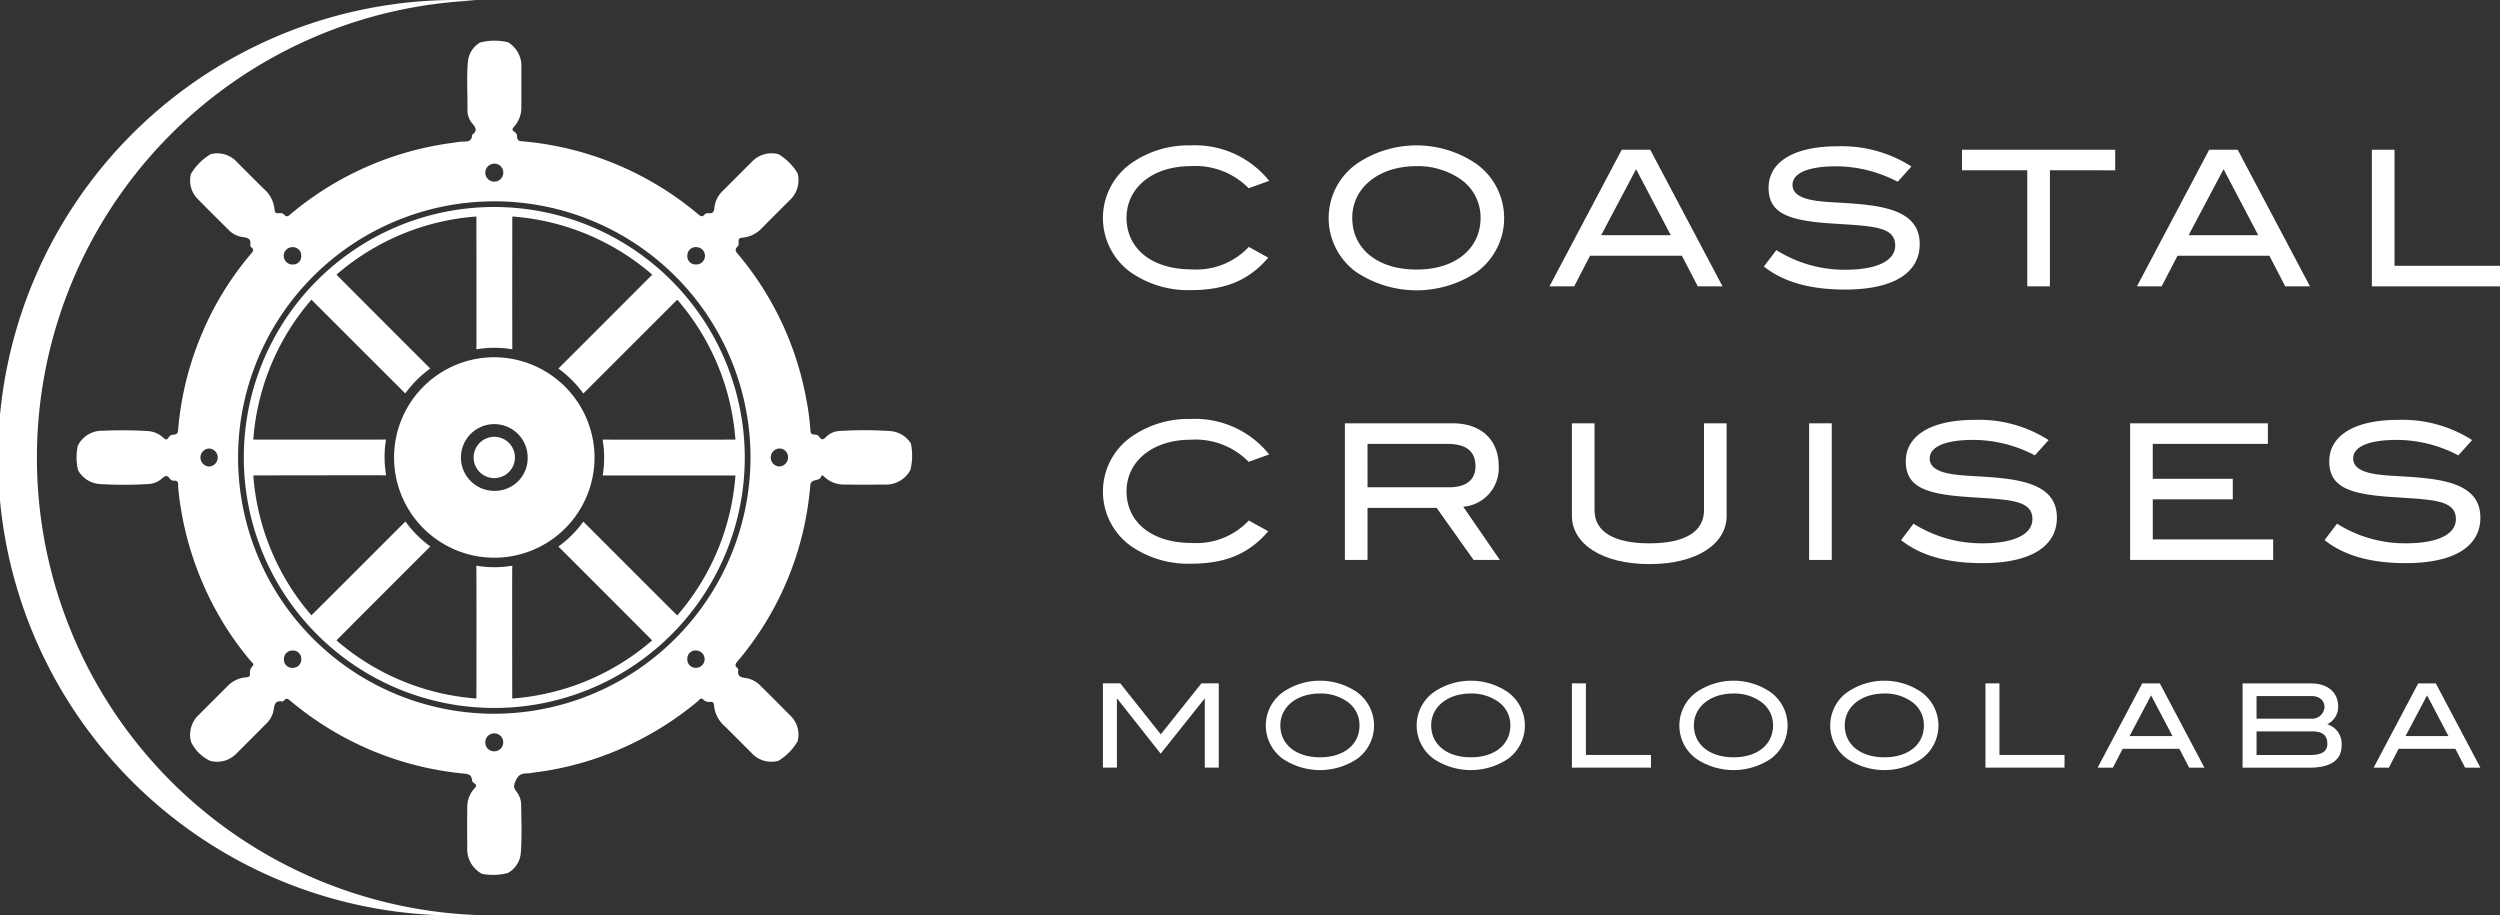 <svg id="Group_32" data-name="Group 32" xmlns="http://www.w3.org/2000/svg" xmlns:xlink="http://www.w3.org/1999/xlink" width="285.969" height="104.719" viewBox="0 0 285.969 104.719">
  <rect x="0" y="0" width="285.969" height="104.719" fill="#333333" stroke="none"/>
  <defs>
    <clipPath id="clip-path">
      <rect id="Rectangle_2" data-name="Rectangle 2" width="285.969" height="104.719" fill="#fff"/>
    </clipPath>
  </defs>
  <g id="Group_1" data-name="Group 1" clip-path="url(#clip-path)">
    <path id="Path_1" data-name="Path 1" d="M508.543,69.74a8.507,8.507,0,0,0-6.649-2.526c-4.36,0-7.317,2.5-7.317,5.893,0,3.519,2.849,5.915,7.468,5.915a8.224,8.224,0,0,0,6.519-2.569l2.223,1.23c-2.266,2.655-5.008,3.712-8.894,3.712a11.493,11.493,0,0,1-6.886-2.072,7.666,7.666,0,0,1,.043-12.391,11.364,11.364,0,0,1,6.843-2.094,10.872,10.872,0,0,1,9,4.058Z" transform="translate(-365.715 -48.208)" fill="#fff"/>
    <path id="Path_2" data-name="Path 2" d="M609.457,79.345a12.425,12.425,0,0,1-13.772-.022,7.614,7.614,0,0,1,.043-12.369,12.158,12.158,0,0,1,13.707,0,7.649,7.649,0,0,1,.022,12.39m-1.878-10.664a8.577,8.577,0,0,0-4.986-1.468c-4.36,0-7.361,2.5-7.361,5.915,0,3.519,2.871,5.915,7.361,5.915,4.469,0,7.318-2.418,7.318-5.915a5.3,5.3,0,0,0-2.332-4.447" transform="translate(-440.552 -48.208)" fill="#fff"/>
    <path id="Path_3" data-name="Path 3" d="M707.966,82.405l-1.813-3.5H695.64l-1.813,3.5H691l8.268-15.628h3.26l8.268,15.628ZM700.907,69l-3.994,7.556h7.966Z" transform="translate(-513.761 -49.649)" fill="#fff"/>
    <path id="Path_4" data-name="Path 4" d="M794.828,67.548c-3.238,0-4.943.821-4.943,2.116,0,.712.453,1.187,1.36,1.511,1.706.6,4.274.41,7.447.82,3.886.5,5.742,1.835,5.742,4.447,0,3.281-2.979,5.2-8.526,5.2-3.972,0-7.037-.841-9.3-2.634l1.425-1.878a14.629,14.629,0,0,0,7.9,2.245c3.712,0,5.7-1.08,5.7-2.763,0-2.224-2.655-2.224-7.253-2.526-4.814-.323-7.232-1.08-7.232-4.08,0-2.914,2.806-4.75,7.879-4.75a14.791,14.791,0,0,1,8.462,2.31l-1.576,1.748a15.223,15.223,0,0,0-7.081-1.77" transform="translate(-584.844 -48.521)" fill="#fff"/>
    <path id="Path_5" data-name="Path 5" d="M885.033,69.129V82.405h-2.59V69.129h-7.469V66.777H892.5v2.352Z" transform="translate(-650.548 -49.649)" fill="#fff"/>
    <path id="Path_6" data-name="Path 6" d="M969.955,82.405l-1.813-3.5H957.629l-1.813,3.5h-2.828l8.268-15.628h3.26l8.268,15.628ZM962.9,69,958.9,76.555h7.966Z" transform="translate(-708.551 -49.649)" fill="#fff"/>
    <path id="Path_7" data-name="Path 7" d="M1057.768,82.405V66.777h2.59V80.052h12.067v2.353Z" transform="translate(-786.456 -49.649)" fill="#fff"/>
    <path id="Path_8" data-name="Path 8" d="M508.543,191.747a8.507,8.507,0,0,0-6.649-2.526c-4.36,0-7.317,2.5-7.317,5.893,0,3.519,2.849,5.915,7.468,5.915a8.224,8.224,0,0,0,6.519-2.569l2.223,1.23c-2.266,2.655-5.008,3.712-8.894,3.712a11.493,11.493,0,0,1-6.886-2.072,7.666,7.666,0,0,1,.043-12.391,11.364,11.364,0,0,1,6.843-2.094,10.872,10.872,0,0,1,9,4.058Z" transform="translate(-365.715 -138.921)" fill="#fff"/>
    <path id="Path_9" data-name="Path 9" d="M614.492,204.412l-4.231-5.958h-7.9v5.958H599.77V188.784H612.1c3.281,0,5.267,1.9,5.267,4.921a4.418,4.418,0,0,1-4.058,4.62l4.188,6.087Zm.216-10.707c0-1.727-1.058-2.569-3.238-2.569h-9.109V196.1h9.347c1.943,0,3-.864,3-2.4" transform="translate(-445.932 -140.362)" fill="#fff"/>
    <path id="Path_10" data-name="Path 10" d="M709.886,204.887c-5.483,0-8.872-2.352-8.872-5.526V188.784h2.59v9.951c0,2.418,2.159,3.778,6.282,3.778,4.1,0,6.238-1.36,6.238-3.778v-9.951h2.59v10.577c0,3.2-3.367,5.526-8.829,5.526" transform="translate(-521.208 -140.362)" fill="#fff"/>
    <rect id="Rectangle_1" data-name="Rectangle 1" width="2.59" height="15.628" transform="translate(206.94 48.422)" fill="#fff"/>
    <path id="Path_11" data-name="Path 11" d="M856.01,189.555c-3.238,0-4.943.821-4.943,2.116,0,.712.453,1.187,1.36,1.511,1.706.6,4.274.41,7.447.82,3.886.5,5.742,1.835,5.742,4.447,0,3.281-2.979,5.2-8.526,5.2-3.972,0-7.037-.841-9.3-2.634l1.425-1.878a14.629,14.629,0,0,0,7.9,2.245c3.713,0,5.7-1.08,5.7-2.763,0-2.224-2.655-2.224-7.253-2.526-4.814-.324-7.232-1.08-7.232-4.08,0-2.914,2.806-4.75,7.879-4.75a14.791,14.791,0,0,1,8.462,2.31l-1.576,1.748a15.222,15.222,0,0,0-7.081-1.77" transform="translate(-630.333 -139.234)" fill="#fff"/>
    <path id="Path_12" data-name="Path 12" d="M949.957,204.412V188.784h15.758v2.352H952.547v3.994H961.7v2.353h-9.152v4.576h13.772v2.353Z" transform="translate(-706.298 -140.362)" fill="#fff"/>
    <path id="Path_13" data-name="Path 13" d="M1044.865,189.555c-3.238,0-4.943.821-4.943,2.116,0,.712.454,1.187,1.36,1.511,1.706.6,4.274.41,7.447.82,3.886.5,5.742,1.835,5.742,4.447,0,3.281-2.979,5.2-8.526,5.2-3.972,0-7.037-.841-9.3-2.634l1.425-1.878a14.63,14.63,0,0,0,7.9,2.245c3.713,0,5.7-1.08,5.7-2.763,0-2.224-2.655-2.224-7.253-2.526-4.814-.324-7.232-1.08-7.232-4.08,0-2.914,2.806-4.75,7.879-4.75a14.79,14.79,0,0,1,8.462,2.31l-1.576,1.748a15.223,15.223,0,0,0-7.081-1.77" transform="translate(-770.747 -139.234)" fill="#fff"/>
    <path id="Path_14" data-name="Path 14" d="M503.528,314.4V306.52h-.04l-5.006,6.284-4.966-6.284h-.04V314.4h-1.6v-9.639h1.984l4.633,5.831,4.647-5.831h1.984V314.4Z" transform="translate(-365.714 -226.593)" fill="#fff"/>
    <path id="Path_15" data-name="Path 15" d="M574.937,312.514a7.664,7.664,0,0,1-8.494-.013,4.7,4.7,0,0,1,.027-7.629,7.5,7.5,0,0,1,8.454,0,4.718,4.718,0,0,1,.013,7.642m-1.158-6.577a5.29,5.29,0,0,0-3.075-.905c-2.689,0-4.54,1.545-4.54,3.648,0,2.17,1.771,3.649,4.54,3.649s4.513-1.491,4.513-3.649a3.266,3.266,0,0,0-1.438-2.742" transform="translate(-419.708 -225.704)" fill="#fff"/>
    <path id="Path_16" data-name="Path 16" d="M642.208,312.514a7.664,7.664,0,0,1-8.494-.013,4.7,4.7,0,0,1,.027-7.629,7.5,7.5,0,0,1,8.454,0,4.718,4.718,0,0,1,.013,7.642m-1.158-6.577a5.29,5.29,0,0,0-3.075-.905c-2.689,0-4.54,1.545-4.54,3.648,0,2.17,1.771,3.649,4.54,3.649s4.514-1.491,4.514-3.649a3.266,3.266,0,0,0-1.438-2.742" transform="translate(-469.724 -225.704)" fill="#fff"/>
    <path id="Path_17" data-name="Path 17" d="M701.016,314.4v-9.639h1.6v8.188h7.442V314.4Z" transform="translate(-521.209 -226.593)" fill="#fff"/>
    <path id="Path_18" data-name="Path 18" d="M759.365,312.514a7.664,7.664,0,0,1-8.494-.013,4.7,4.7,0,0,1,.027-7.629,7.5,7.5,0,0,1,8.454,0,4.718,4.718,0,0,1,.013,7.642m-1.158-6.577a5.29,5.29,0,0,0-3.075-.905c-2.689,0-4.54,1.545-4.54,3.648,0,2.17,1.771,3.649,4.54,3.649s4.514-1.491,4.514-3.649a3.266,3.266,0,0,0-1.438-2.742" transform="translate(-556.831 -225.704)" fill="#fff"/>
    <path id="Path_19" data-name="Path 19" d="M826.637,312.514a7.664,7.664,0,0,1-8.494-.013,4.7,4.7,0,0,1,.027-7.629,7.5,7.5,0,0,1,8.454,0,4.718,4.718,0,0,1,.013,7.642m-1.158-6.577a5.29,5.29,0,0,0-3.075-.905c-2.689,0-4.54,1.545-4.54,3.648,0,2.17,1.771,3.649,4.54,3.649s4.514-1.491,4.514-3.649a3.266,3.266,0,0,0-1.438-2.742" transform="translate(-606.848 -225.704)" fill="#fff"/>
    <path id="Path_20" data-name="Path 20" d="M885.444,314.4v-9.639h1.6v8.188h7.442V314.4Z" transform="translate(-658.332 -226.593)" fill="#fff"/>
    <path id="Path_21" data-name="Path 21" d="M945.947,314.4l-1.119-2.157h-6.484l-1.118,2.157h-1.745l5.1-9.639h2.011l5.1,9.639Zm-4.354-8.268-2.463,4.66h4.913Z" transform="translate(-695.536 -226.592)" fill="#fff"/>
    <path id="Path_22" data-name="Path 22" d="M1011.438,311.871c0,1.651-1.238,2.53-3.648,2.53h-7.682v-9.639h7.789c1.984,0,3.142,1.052,3.142,2.636a2.174,2.174,0,0,1-1.251,2.037,2.338,2.338,0,0,1,1.651,2.437m-1.957-4.38c0-.772-.573-1.279-1.491-1.279h-6.284V308.8h6.218a1.429,1.429,0,0,0,1.558-1.3m.32,4.154c0-.958-.559-1.4-1.745-1.4h-6.351v2.7h6.1c1.358,0,2-.386,2-1.3" transform="translate(-743.586 -226.592)" fill="#fff"/>
    <path id="Path_23" data-name="Path 23" d="M1069.021,314.4l-1.119-2.157h-6.484L1060.3,314.4h-1.744l5.1-9.639h2.011l5.1,9.639Zm-4.354-8.268-2.463,4.66h4.913Z" transform="translate(-787.042 -226.592)" fill="#fff"/>
    <path id="Path_24" data-name="Path 24" d="M129.574,64.219a3.066,3.066,0,0,0-2.379-1.435,44.009,44.009,0,0,0-5.772-.008,2.318,2.318,0,0,0-1.6.718c-.469.516-.643.035-.856-.183-.258-.264-.839.073-.889-.51,0-.039,0-.079-.006-.119a29.255,29.255,0,0,0-.462-3.479,35.781,35.781,0,0,0-7.689-16.5c-.273-.332-.662-.609-.15-1.064.1-.092.107-.342.089-.512-.036-.352.127-.438.442-.464a3.485,3.485,0,0,0,2.241-1.118c1.045-1.063,2.1-2.11,3.158-3.165a3.1,3.1,0,0,0,.894-3.106,6.47,6.47,0,0,0-2.154-2.151,3.053,3.053,0,0,0-3.06.855c-1.116,1.1-2.218,2.221-3.331,3.328a3.077,3.077,0,0,0-.964,1.933c-.041.458-.168.695-.675.616a.544.544,0,0,0-.432.151c-.274.333-.486.2-.738-.016a36.071,36.071,0,0,0-19.851-8.327c-.447-.042-.9.034-.869-.641a.64.64,0,0,0-.329-.479c-.26-.182-.256-.32-.035-.556a3.309,3.309,0,0,0,.85-2.35c0-.715,0-1.431,0-2.146h0c0-.755.006-1.51,0-2.265a3.158,3.158,0,0,0-1.523-2.916,6.7,6.7,0,0,0-3.195.027,2.836,2.836,0,0,0-1.4,2.235c-.156,1.8-.028,3.61-.048,5.415a2.344,2.344,0,0,0,.509,1.561c.4.467.7.864.042,1.333a.076.076,0,0,0-.026.053c-.023.742-.535.743-1.08.736a5.993,5.993,0,0,0-.826.105,36.1,36.1,0,0,0-18.856,8.2c-.235.2-.446.4-.734.045a.687.687,0,0,0-.617-.152c-.322.026-.46-.084-.483-.425a3.483,3.483,0,0,0-1.143-2.29c-1.065-1.042-2.112-2.1-3.169-3.154a3.028,3.028,0,0,0-2.994-.887,6.448,6.448,0,0,0-2.25,2.254,2.977,2.977,0,0,0,.811,2.907c1.138,1.166,2.3,2.311,3.453,3.458a2.746,2.746,0,0,0,1.6.852c.571.069,1.053.173.92.928a.33.33,0,0,0,.119.262c.364.27.172.489-.035.732a35.032,35.032,0,0,0-5.554,8.989,35.652,35.652,0,0,0-2.764,10.922c-.038.421-.007.8-.6.777a.674.674,0,0,0-.53.353c-.191.291-.344.227-.558.019a2.862,2.862,0,0,0-1.822-.78,47.938,47.938,0,0,0-5.119-.037,3.086,3.086,0,0,0-2.867,1.714,6.357,6.357,0,0,0,.03,2.8A3.088,3.088,0,0,0,36.7,68.84a46.721,46.721,0,0,0,5.714,0,2.473,2.473,0,0,0,1.462-.611c.346-.3.591-.486.915,0a.606.606,0,0,0,.53.23c.358-.013.435.195.429.493a4.2,4.2,0,0,0,.022.536,36.5,36.5,0,0,0,3.924,13.1,35.048,35.048,0,0,0,4.37,6.521c.131.153.45.317.173.585a.965.965,0,0,0-.273.816c.021.31-.1.415-.406.438a3.346,3.346,0,0,0-2.165,1.012c-1.094,1.1-2.194,2.19-3.287,3.288a3.1,3.1,0,0,0-.878,3.111A4.609,4.609,0,0,0,49.39,100.5a3.056,3.056,0,0,0,3.057-.865q1.651-1.637,3.287-3.288a2.948,2.948,0,0,0,.921-1.568c.1-.585.107-1.221.995-1.062a.268.268,0,0,0,.208-.1c.263-.358.487-.182.732.026a36.11,36.11,0,0,0,19.621,8.3c.576.066,1.1.024,1.152.8.008.128.168.273.293.361.253.178.214.308.02.514a3.191,3.191,0,0,0-.858,2.227c-.016,1.53-.012,3.06,0,4.59a3.182,3.182,0,0,0,1.7,3,6.677,6.677,0,0,0,2.941-.1,2.867,2.867,0,0,0,1.483-2.312c.144-1.8.06-3.613.044-5.419a2.5,2.5,0,0,0-.523-1.559c-.356-.442-.366-.682-.095-1.285.35-.778.784-.806,1.405-.822.2-.005.392-.059.589-.083a35.865,35.865,0,0,0,12.8-4.082,36.3,36.3,0,0,0,6.055-4.107c.15-.125.309-.457.584-.173a.959.959,0,0,0,.818.269c.319-.024.408.121.43.414a3.569,3.569,0,0,0,1.181,2.336c1.038,1.013,2.058,2.044,3.081,3.072a3.075,3.075,0,0,0,3.094.922,6.4,6.4,0,0,0,2.2-2.233,3.011,3.011,0,0,0-.844-2.953q-1.673-1.7-3.37-3.373a2.918,2.918,0,0,0-1.646-.9c-.557-.078-1.07-.151-.925-.921a.265.265,0,0,0-.083-.215c-.436-.332-.169-.584.068-.871a35.573,35.573,0,0,0,8.25-20.058c.072-.834,1.1-.367,1.247-1.03a.137.137,0,0,1,.2-.064,1,1,0,0,1,.183.15,3.229,3.229,0,0,0,2.225.866q2.325.026,4.649,0a3.152,3.152,0,0,0,2.949-1.677,6.755,6.755,0,0,0,.059-3M105.03,41.745a.992.992,0,1,1-.1,1.98.929.929,0,0,1-.936-1.008.96.96,0,0,1,1.04-.973M81.96,32.2a1,1,0,0,1,.978.99,1.028,1.028,0,1,1-.978-.99m-23.1,9.547a.957.957,0,0,1,.971.984.936.936,0,0,1-1.006,1,.992.992,0,1,1,.035-1.983m-9.6,25.09a1.029,1.029,0,0,1,.028-2.055,1.028,1.028,0,0,1-.028,2.055m9.556,23.036a.949.949,0,0,1-.97-.983.959.959,0,0,1,.957-1,.938.938,0,0,1,1.026.98.96.96,0,0,1-1.012,1M81.96,99.415a1,1,0,0,1-1.077-.947,1.027,1.027,0,1,1,1.077.947m22.988-9.546a.958.958,0,0,1-.958-1,.935.935,0,0,1,1.018-.985.991.991,0,0,1-.061,1.982M81.4,95.117a29.308,29.308,0,1,1,29.818-29.283A29.365,29.365,0,0,1,81.4,95.117m33.1-28.283a1.028,1.028,0,0,1,.08-2.054.988.988,0,0,1,.931,1.029,1.035,1.035,0,0,1-1.011,1.025" transform="translate(-25.369 -13.476)" fill="#fff"/>
    <path id="Path_25" data-name="Path 25" d="M213.581,199.53a2.362,2.362,0,1,1,2.367-2.356,2.369,2.369,0,0,1-2.367,2.356Z" transform="translate(-157.045 -144.839)" fill="#fff"/>
    <path id="Path_26" data-name="Path 26" d="M187.25,159.317a11.465,11.465,0,1,0,11.413,11.5,11.505,11.505,0,0,0-11.413-11.5m-.025,15.284a3.817,3.817,0,1,1,3.789-3.83,3.747,3.747,0,0,1-3.789,3.83" transform="translate(-130.656 -118.453)" fill="#fff"/>
    <path id="Path_27" data-name="Path 27" d="M137.381,92.313a28.652,28.652,0,1,0,28.653,28.652,28.685,28.685,0,0,0-28.653-28.652M158.3,139.024c-.6-.587-9.721-9.711-10.7-10.692l-.032-.029a12.639,12.639,0,0,1-2.856,2.849c1.069,1.056,10.154,10.149,10.728,10.736a27.532,27.532,0,0,1-16.005,6.651c-.005-.868-.019-14.2,0-14.993a1.884,1.884,0,0,0,0-.2,12.6,12.6,0,0,1-2.053.17h-.024a12.537,12.537,0,0,1-2.026-.17c0,.054-.006.113,0,.179.022,1.39.009,14.138.005,15.012a27.531,27.531,0,0,1-16.006-6.651c.6-.614,9.675-9.7,10.738-10.742a12.685,12.685,0,0,1-2.851-2.854c-.024.023-.053.046-.076.069-1,.995-10.084,10.091-10.677,10.661a27.533,27.533,0,0,1-6.65-16c.855-.009,14.285-.028,15.138-.012.022,0,.035,0,.055-.005a12.667,12.667,0,0,1-.176-2.106,12.465,12.465,0,0,1,.163-1.982c-.04,0-.081,0-.126,0-1.39.011-14.187.012-15.055,0a27.53,27.53,0,0,1,6.652-16c.6.6,9.671,9.662,10.683,10.671.017.017.034.032.052.048a12.647,12.647,0,0,1,2.859-2.848c-1.051-1.035-10.144-10.14-10.731-10.735a27.531,27.531,0,0,1,16.008-6.652c0,.854.011,14.279,0,15.133,0,.023.005.037.006.058a12.287,12.287,0,0,1,4.1,0c0-.043,0-.088,0-.138-.012-1.39-.008-14.186,0-15.053a27.532,27.532,0,0,1,16.007,6.652c-.587.595-9.7,9.719-10.732,10.735l-.006.006a12.665,12.665,0,0,1,2.854,2.853c.021-.02.043-.038.064-.059.955-.953,10.093-10.089,10.684-10.672a27.533,27.533,0,0,1,6.652,16.007c-.845.008-14.221.012-15.055,0-.05,0-.1,0-.139,0a12.434,12.434,0,0,1,.011,4.1c.081,0,.173,0,.285,0,1.371,0,13.986,0,14.9,0a27.532,27.532,0,0,1-6.652,16.005" transform="translate(-80.841 -68.635)" fill="#fff"/>
    <path id="Path_28" data-name="Path 28" d="M4.223,52.361A52.353,52.353,0,0,1,54.471.054C53.77.026,53.068,0,52.36,0a52.36,52.36,0,1,0,0,104.719c.708,0,1.41-.025,2.111-.053A52.353,52.353,0,0,1,4.223,52.361" transform="translate(0 -0.001)" fill="#fff"/>
  </g>
</svg>
